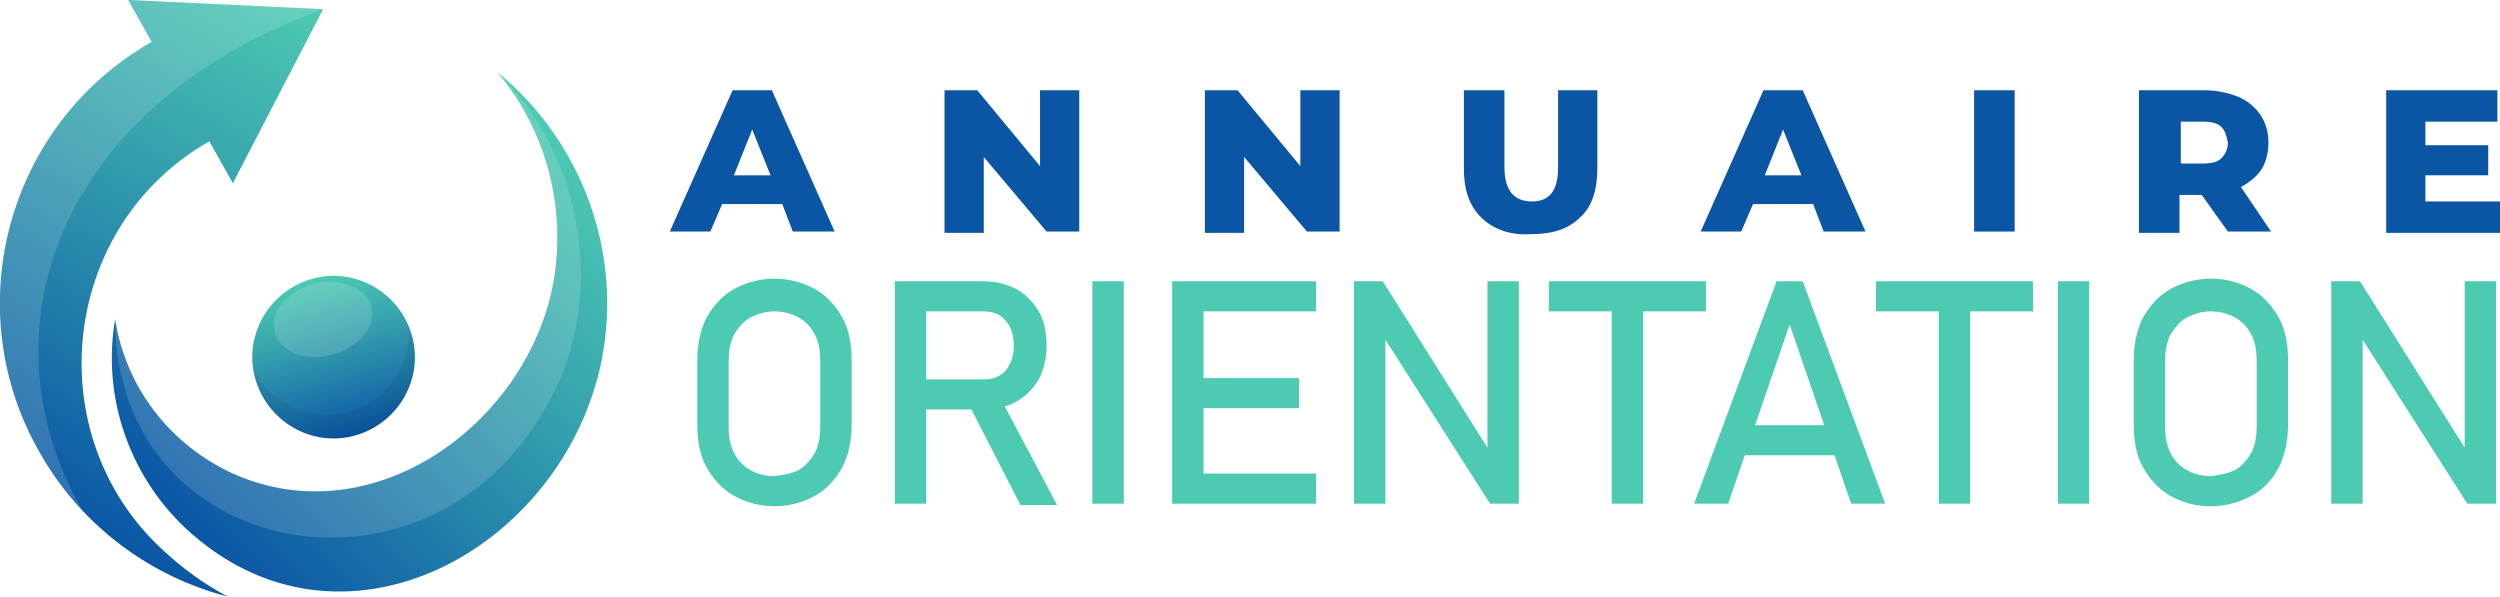 <?xml version="1.0" encoding="utf-8"?>
<!-- Generator: Adobe Illustrator 24.1.0, SVG Export Plug-In . SVG Version: 6.00 Build 0)  -->
<svg version="1.1" id="Layer_1" xmlns="http://www.w3.org/2000/svg" xmlns:xlink="http://www.w3.org/1999/xlink" x="0px" y="0px"
	 width="191.1px" height="45.6px" viewBox="0 0 191.1 45.6" style="enable-background:new 0 0 191.1 45.6;" xml:space="preserve">
<style type="text/css">
	.st0{fill:#0A56A5;}
	.st1{fill:#4DCAB2;}
	.st2{fill-rule:evenodd;clip-rule:evenodd;fill:url(#SVGID_1_);}
	.st3{fill-rule:evenodd;clip-rule:evenodd;fill:url(#SVGID_2_);}
	.st4{fill-rule:evenodd;clip-rule:evenodd;fill:url(#SVGID_3_);}
	.st5{opacity:6.000000e-02;fill-rule:evenodd;clip-rule:evenodd;}
	.st6{filter:url(#Adobe_OpacityMaskFilter);}
	.st7{filter:url(#Adobe_OpacityMaskFilter_1_);}
	.st8{mask:url(#SVGID_4_);fill-rule:evenodd;clip-rule:evenodd;fill:url(#SVGID_5_);}
	.st9{opacity:0.15;fill-rule:evenodd;clip-rule:evenodd;fill:url(#SVGID_6_);}
	.st10{filter:url(#Adobe_OpacityMaskFilter_2_);}
	.st11{filter:url(#Adobe_OpacityMaskFilter_3_);}
	.st12{mask:url(#SVGID_7_);fill-rule:evenodd;clip-rule:evenodd;fill:url(#SVGID_8_);}
	.st13{opacity:0.15;fill-rule:evenodd;clip-rule:evenodd;fill:url(#SVGID_9_);}
	.st14{filter:url(#Adobe_OpacityMaskFilter_4_);}
	.st15{filter:url(#Adobe_OpacityMaskFilter_5_);}
	.st16{mask:url(#SVGID_10_);fill-rule:evenodd;clip-rule:evenodd;fill:url(#SVGID_11_);}
	.st17{opacity:0.15;fill-rule:evenodd;clip-rule:evenodd;fill:url(#SVGID_12_);}
</style>
<g>
	<path class="st0" d="M59.8,15.6h-4.6l-0.9,2.1h-3.1l4.8-10.8h3l4.8,10.8h-3.2L59.8,15.6z M58.9,13.4l-1.4-3.5l-1.4,3.5H58.9z"/>
	<path class="st0" d="M82.5,6.9v10.8H80L75.2,12v5.8h-3V6.9h2.5l4.8,5.8V6.9H82.5z"/>
	<path class="st0" d="M102.4,6.9v10.8h-2.5L95.1,12v5.8h-3V6.9h2.5l4.8,5.8V6.9H102.4z"/>
	<path class="st0" d="M113.2,16.6c-0.9-0.9-1.3-2.1-1.3-3.7v-6h3.1v5.9c0,1.7,0.7,2.6,2.1,2.6c1.4,0,2-0.9,2-2.6V6.9h3v6
		c0,1.6-0.4,2.9-1.3,3.7c-0.9,0.9-2.1,1.3-3.8,1.3C115.4,18,114.1,17.5,113.2,16.6z"/>
	<path class="st0" d="M138.6,15.6H134l-0.9,2.1H130l4.8-10.8h3l4.8,10.8h-3.2L138.6,15.6z M137.7,13.4l-1.4-3.5l-1.4,3.5H137.7z"/>
	<path class="st0" d="M150.9,6.9h3.1v10.8h-3.1V6.9z"/>
	<path class="st0" d="M168.3,14.9h-1.7v2.9h-3.1V6.9h5c1,0,1.8,0.2,2.6,0.5c0.7,0.3,1.3,0.8,1.7,1.4c0.4,0.6,0.6,1.3,0.6,2.1
		c0,0.8-0.2,1.5-0.5,2c-0.4,0.6-0.9,1-1.6,1.4l2.3,3.4h-3.3L168.3,14.9z M169.8,9.7c-0.3-0.3-0.8-0.4-1.4-0.4h-1.7v3.2h1.7
		c0.6,0,1.1-0.1,1.4-0.4c0.3-0.3,0.5-0.7,0.5-1.2C170.2,10.4,170.1,10,169.8,9.7z"/>
	<path class="st0" d="M191.1,15.4v2.4h-8.7V6.9h8.5v2.4h-5.5v1.8h4.8v2.3h-4.8v2H191.1z"/>
	<path class="st1" d="M56.1,37.9c-0.9-0.5-1.6-1.3-2.1-2.2c-0.5-0.9-0.7-2-0.7-3.3v-4.8c0-1.2,0.2-2.3,0.7-3.3
		c0.5-0.9,1.2-1.7,2.1-2.2c0.9-0.5,2-0.8,3.1-0.8s2.2,0.3,3.1,0.8c0.9,0.5,1.6,1.3,2.1,2.2c0.5,0.9,0.7,2,0.7,3.3v4.8
		c0,1.2-0.2,2.3-0.7,3.3c-0.5,0.9-1.2,1.7-2.1,2.2c-0.9,0.5-2,0.8-3.1,0.8S57,38.4,56.1,37.9z M61.1,35.9c0.5-0.3,0.9-0.8,1.2-1.3
		c0.3-0.6,0.4-1.3,0.4-2v-5c0-0.8-0.1-1.4-0.4-2c-0.3-0.6-0.7-1-1.2-1.3c-0.5-0.3-1.2-0.5-1.9-0.5c-0.7,0-1.3,0.2-1.9,0.5
		c-0.5,0.3-0.9,0.8-1.2,1.3c-0.3,0.6-0.4,1.3-0.4,2v5c0,0.8,0.1,1.4,0.4,2c0.3,0.6,0.7,1,1.2,1.3c0.5,0.3,1.2,0.5,1.9,0.5
		C59.9,36.3,60.6,36.2,61.1,35.9z"/>
	<path class="st1" d="M68.4,21.5h2.4v17h-2.4V21.5z M69.4,29h5.8c0.5,0,0.9-0.1,1.2-0.3c0.4-0.2,0.6-0.5,0.8-0.9
		c0.2-0.4,0.3-0.9,0.3-1.4c0-0.5-0.1-1-0.3-1.4c-0.2-0.4-0.5-0.7-0.8-0.9c-0.3-0.2-0.8-0.3-1.2-0.3h-5.8v-2.3h5.7
		c1,0,1.8,0.2,2.6,0.6c0.7,0.4,1.3,1,1.7,1.7s0.6,1.6,0.6,2.6c0,1-0.2,1.8-0.6,2.6c-0.4,0.7-1,1.3-1.7,1.7c-0.7,0.4-1.6,0.6-2.6,0.6
		h-5.7V29z M74,30.8l2.4-0.5l4.4,8.3h-2.8L74,30.8z"/>
	<path class="st1" d="M85.9,38.5h-2.4v-17h2.4V38.5z"/>
	<path class="st1" d="M89.6,21.5H92v17h-2.4V21.5z M90.8,21.5h9.8v2.3h-9.8V21.5z M90.8,28.9h8.5v2.3h-8.5V28.9z M90.8,36.2h9.8v2.3
		h-9.8V36.2z"/>
	<path class="st1" d="M103.5,21.5h2.2l8.3,13.2l-0.3,0.3V21.5h2.4v17h-2.2l-8.3-13l0.3-0.3v13.3h-2.4V21.5z"/>
	<path class="st1" d="M118.4,21.5h12v2.3h-12V21.5z M123.2,22.9h2.4v15.6h-2.4V22.9z"/>
	<path class="st1" d="M135.8,21.5h2l6.3,17h-2.6l-4.7-13.7l-4.7,13.7h-2.6L135.8,21.5z M132.4,32.5h9v2.3h-9V32.5z"/>
	<path class="st1" d="M143.4,21.5h12v2.3h-12V21.5z M148.2,22.9h2.4v15.6h-2.4V22.9z"/>
	<path class="st1" d="M159.7,38.5h-2.4v-17h2.4V38.5z"/>
	<path class="st1" d="M165.9,37.9c-0.9-0.5-1.6-1.3-2.1-2.2c-0.5-0.9-0.7-2-0.7-3.3v-4.8c0-1.2,0.2-2.3,0.7-3.3
		c0.5-0.9,1.2-1.7,2.1-2.2c0.9-0.5,2-0.8,3.1-0.8c1.2,0,2.2,0.3,3.1,0.8c0.9,0.5,1.6,1.3,2.1,2.2c0.5,0.9,0.7,2,0.7,3.3v4.8
		c0,1.2-0.2,2.3-0.7,3.3s-1.2,1.7-2.1,2.2c-0.9,0.5-2,0.8-3.1,0.8C167.8,38.7,166.8,38.4,165.9,37.9z M170.9,35.9
		c0.5-0.3,0.9-0.8,1.2-1.3c0.3-0.6,0.4-1.3,0.4-2v-5c0-0.8-0.1-1.4-0.4-2c-0.3-0.6-0.7-1-1.2-1.3c-0.5-0.3-1.2-0.5-1.9-0.5
		c-0.7,0-1.3,0.2-1.9,0.5c-0.5,0.3-0.9,0.8-1.2,1.3c-0.3,0.6-0.4,1.3-0.4,2v5c0,0.8,0.1,1.4,0.4,2c0.3,0.6,0.7,1,1.2,1.3
		c0.5,0.3,1.2,0.5,1.9,0.5C169.7,36.3,170.3,36.2,170.9,35.9z"/>
	<path class="st1" d="M178.2,21.5h2.2l8.3,13.2l-0.3,0.3V21.5h2.4v17h-2.2l-8.3-13l0.3-0.3v13.3h-2.4V21.5z"/>
</g>
<g>
	<linearGradient id="SVGID_1_" gradientUnits="userSpaceOnUse" x1="27.081" y1="33.302" x2="23.868" y2="21.309">
		<stop  offset="0" style="stop-color:#0A56A5"/>
		<stop  offset="0.567" style="stop-color:#319AAD"/>
		<stop  offset="1" style="stop-color:#4DCAB2"/>
	</linearGradient>
	<path class="st2" d="M27.1,33.3c-3.3,0.9-6.7-1.1-7.6-4.4c-0.9-3.3,1.1-6.7,4.4-7.6c3.3-0.9,6.7,1.1,7.6,4.4
		C32.4,29,30.4,32.4,27.1,33.3L27.1,33.3z"/>
	<linearGradient id="SVGID_2_" gradientUnits="userSpaceOnUse" x1="4.247" y1="39.002" x2="25.973" y2="1.372">
		<stop  offset="0" style="stop-color:#0A56A5"/>
		<stop  offset="0.567" style="stop-color:#319AAD"/>
		<stop  offset="1" style="stop-color:#4DCAB2"/>
	</linearGradient>
	<path class="st3" d="M11.6,3.2C0.5,9.5-3.3,23.7,3.1,34.7c3.2,5.6,8.5,9.4,14.3,10.9c-1.7-0.9-3.4-2.1-5-3.6
		C2.9,33.2,4.6,17.3,16,10.8l1.8,3.2l6.9-13.3L9.8,0L11.6,3.2z"/>
	<linearGradient id="SVGID_3_" gradientUnits="userSpaceOnUse" x1="14.975" y1="41.07" x2="44.367" y2="11.679">
		<stop  offset="0" style="stop-color:#0A56A5"/>
		<stop  offset="0.567" style="stop-color:#319AAD"/>
		<stop  offset="1" style="stop-color:#4DCAB2"/>
	</linearGradient>
	<path class="st4" d="M17.8,36.2c-4.8-2.2-8.2-6.6-9-11.8c-1,5.8,1,11.8,5.3,15.9C26,51.5,43.1,42,46,27.5c1.6-8.2-1.5-16.7-8-22
		c3.8,4.5,5.3,10.4,4.3,16.1C40.3,32.4,28.5,41,17.8,36.2L17.8,36.2z"/>
	<path class="st5" d="M26.6,31.5c-3,0.8-6.1-0.7-7.3-3.5c0,0.3,0.1,0.6,0.2,0.9c0.9,3.3,4.3,5.3,7.6,4.4c3.3-0.9,5.3-4.3,4.4-7.6
		c-0.1-0.3-0.2-0.6-0.3-0.9C31.5,27.8,29.6,30.7,26.6,31.5L26.6,31.5z"/>
	<defs>
		<filter id="Adobe_OpacityMaskFilter" filterUnits="userSpaceOnUse" x="20.9" y="21.6" width="7.5" height="5.8">
			<feFlood  style="flood-color:white;flood-opacity:1" result="back"/>
			<feBlend  in="SourceGraphic" in2="back" mode="normal"/>
		</filter>
	</defs>
	<mask maskUnits="userSpaceOnUse" x="20.9" y="21.6" width="7.5" height="5.8" id="SVGID_4_">
		<g class="st6">
			<defs>
				<filter id="Adobe_OpacityMaskFilter_1_" filterUnits="userSpaceOnUse" x="20.9" y="21.6" width="7.5" height="5.8">
					<feFlood  style="flood-color:white;flood-opacity:1" result="back"/>
					<feBlend  in="SourceGraphic" in2="back" mode="normal"/>
				</filter>
			</defs>
			<mask maskUnits="userSpaceOnUse" x="20.9" y="21.6" width="7.5" height="5.8" id="SVGID_4_">
			</mask>
			<linearGradient id="SVGID_5_" gradientUnits="userSpaceOnUse" x1="25.434" y1="27.155" x2="23.983" y2="21.74">
				<stop  offset="0" style="stop-color:#000000"/>
				<stop  offset="0.326" style="stop-color:#575757"/>
				<stop  offset="0.793" style="stop-color:#CFCFCF"/>
				<stop  offset="1" style="stop-color:#FFFFFF"/>
			</linearGradient>
			<path class="st8" d="M21,25.4c0.4,1.5,2.4,2.3,4.4,1.7c2-0.5,3.4-2.2,3-3.7C28,22,26,21.2,24,21.7C21.9,22.3,20.6,23.9,21,25.4z"
				/>
		</g>
	</mask>
	<linearGradient id="SVGID_6_" gradientUnits="userSpaceOnUse" x1="25.434" y1="27.155" x2="23.983" y2="21.74">
		<stop  offset="0" style="stop-color:#FFFFFF"/>
		<stop  offset="1" style="stop-color:#FFFFFF"/>
	</linearGradient>
	<path class="st9" d="M21,25.4c0.4,1.5,2.4,2.3,4.4,1.7c2-0.5,3.4-2.2,3-3.7C28,22,26,21.2,24,21.7C21.9,22.3,20.6,23.9,21,25.4z"/>
	<defs>
		<filter id="Adobe_OpacityMaskFilter_2_" filterUnits="userSpaceOnUse" x="0" y="0" width="24.7" height="39.1">
			<feFlood  style="flood-color:white;flood-opacity:1" result="back"/>
			<feBlend  in="SourceGraphic" in2="back" mode="normal"/>
		</filter>
	</defs>
	<mask maskUnits="userSpaceOnUse" x="0" y="0" width="24.7" height="39.1" id="SVGID_7_">
		<g class="st10">
			<defs>
				<filter id="Adobe_OpacityMaskFilter_3_" filterUnits="userSpaceOnUse" x="0" y="0" width="24.7" height="39.1">
					<feFlood  style="flood-color:white;flood-opacity:1" result="back"/>
					<feBlend  in="SourceGraphic" in2="back" mode="normal"/>
				</filter>
			</defs>
			<mask maskUnits="userSpaceOnUse" x="0" y="0" width="24.7" height="39.1" id="SVGID_7_">
			</mask>
			<linearGradient id="SVGID_8_" gradientUnits="userSpaceOnUse" x1="-0.862" y1="34.927" x2="20.376" y2="-1.859">
				<stop  offset="0" style="stop-color:#000000"/>
				<stop  offset="0.326" style="stop-color:#575757"/>
				<stop  offset="0.793" style="stop-color:#CFCFCF"/>
				<stop  offset="1" style="stop-color:#FFFFFF"/>
			</linearGradient>
			<path class="st12" d="M24.7,0.7L9.8,0l1.8,3.2C0.5,9.5-3.3,23.7,3.1,34.7c0.9,1.6,2,3,3.2,4.3C-1.5,25.6,4.1,8.2,24.7,0.7z"/>
		</g>
	</mask>
	<linearGradient id="SVGID_9_" gradientUnits="userSpaceOnUse" x1="-0.862" y1="34.927" x2="20.376" y2="-1.859">
		<stop  offset="0" style="stop-color:#FFFFFF"/>
		<stop  offset="1" style="stop-color:#FFFFFF"/>
	</linearGradient>
	<path class="st13" d="M24.7,0.7L9.8,0l1.8,3.2C0.5,9.5-3.3,23.7,3.1,34.7c0.9,1.6,2,3,3.2,4.3C-1.5,25.6,4.1,8.2,24.7,0.7z"/>
	<defs>
		<filter id="Adobe_OpacityMaskFilter_4_" filterUnits="userSpaceOnUse" x="8.8" y="5.5" width="35.6" height="35.6">
			<feFlood  style="flood-color:white;flood-opacity:1" result="back"/>
			<feBlend  in="SourceGraphic" in2="back" mode="normal"/>
		</filter>
	</defs>
	<mask maskUnits="userSpaceOnUse" x="8.8" y="5.5" width="35.6" height="35.6" id="SVGID_10_">
		<g class="st14">
			<defs>
				<filter id="Adobe_OpacityMaskFilter_5_" filterUnits="userSpaceOnUse" x="8.8" y="5.5" width="35.6" height="35.6">
					<feFlood  style="flood-color:white;flood-opacity:1" result="back"/>
					<feBlend  in="SourceGraphic" in2="back" mode="normal"/>
				</filter>
			</defs>
			<mask maskUnits="userSpaceOnUse" x="8.8" y="5.5" width="35.6" height="35.6" id="SVGID_10_">
			</mask>
			<linearGradient id="SVGID_11_" gradientUnits="userSpaceOnUse" x1="15.371" y1="38.256" x2="43.074" y2="10.553">
				<stop  offset="0" style="stop-color:#000000"/>
				<stop  offset="0.326" style="stop-color:#575757"/>
				<stop  offset="0.793" style="stop-color:#CFCFCF"/>
				<stop  offset="1" style="stop-color:#FFFFFF"/>
			</linearGradient>
			<path class="st16" d="M38,5.5c3.8,4.5,5.3,10.4,4.3,16.1c-2,10.8-13.8,19.4-24.5,14.6c-4.8-2.2-8.2-6.6-9-11.8
				c0,19.2,25.8,23.3,34,4.6C46.1,21.4,44.2,11.4,38,5.5z"/>
		</g>
	</mask>
	<linearGradient id="SVGID_12_" gradientUnits="userSpaceOnUse" x1="15.371" y1="38.256" x2="43.074" y2="10.553">
		<stop  offset="0" style="stop-color:#FFFFFF"/>
		<stop  offset="1" style="stop-color:#FFFFFF"/>
	</linearGradient>
	<path class="st17" d="M38,5.5c3.8,4.5,5.3,10.4,4.3,16.1c-2,10.8-13.8,19.4-24.5,14.6c-4.8-2.2-8.2-6.6-9-11.8
		c0,19.2,25.8,23.3,34,4.6C46.1,21.4,44.2,11.4,38,5.5z"/>
</g>
</svg>
